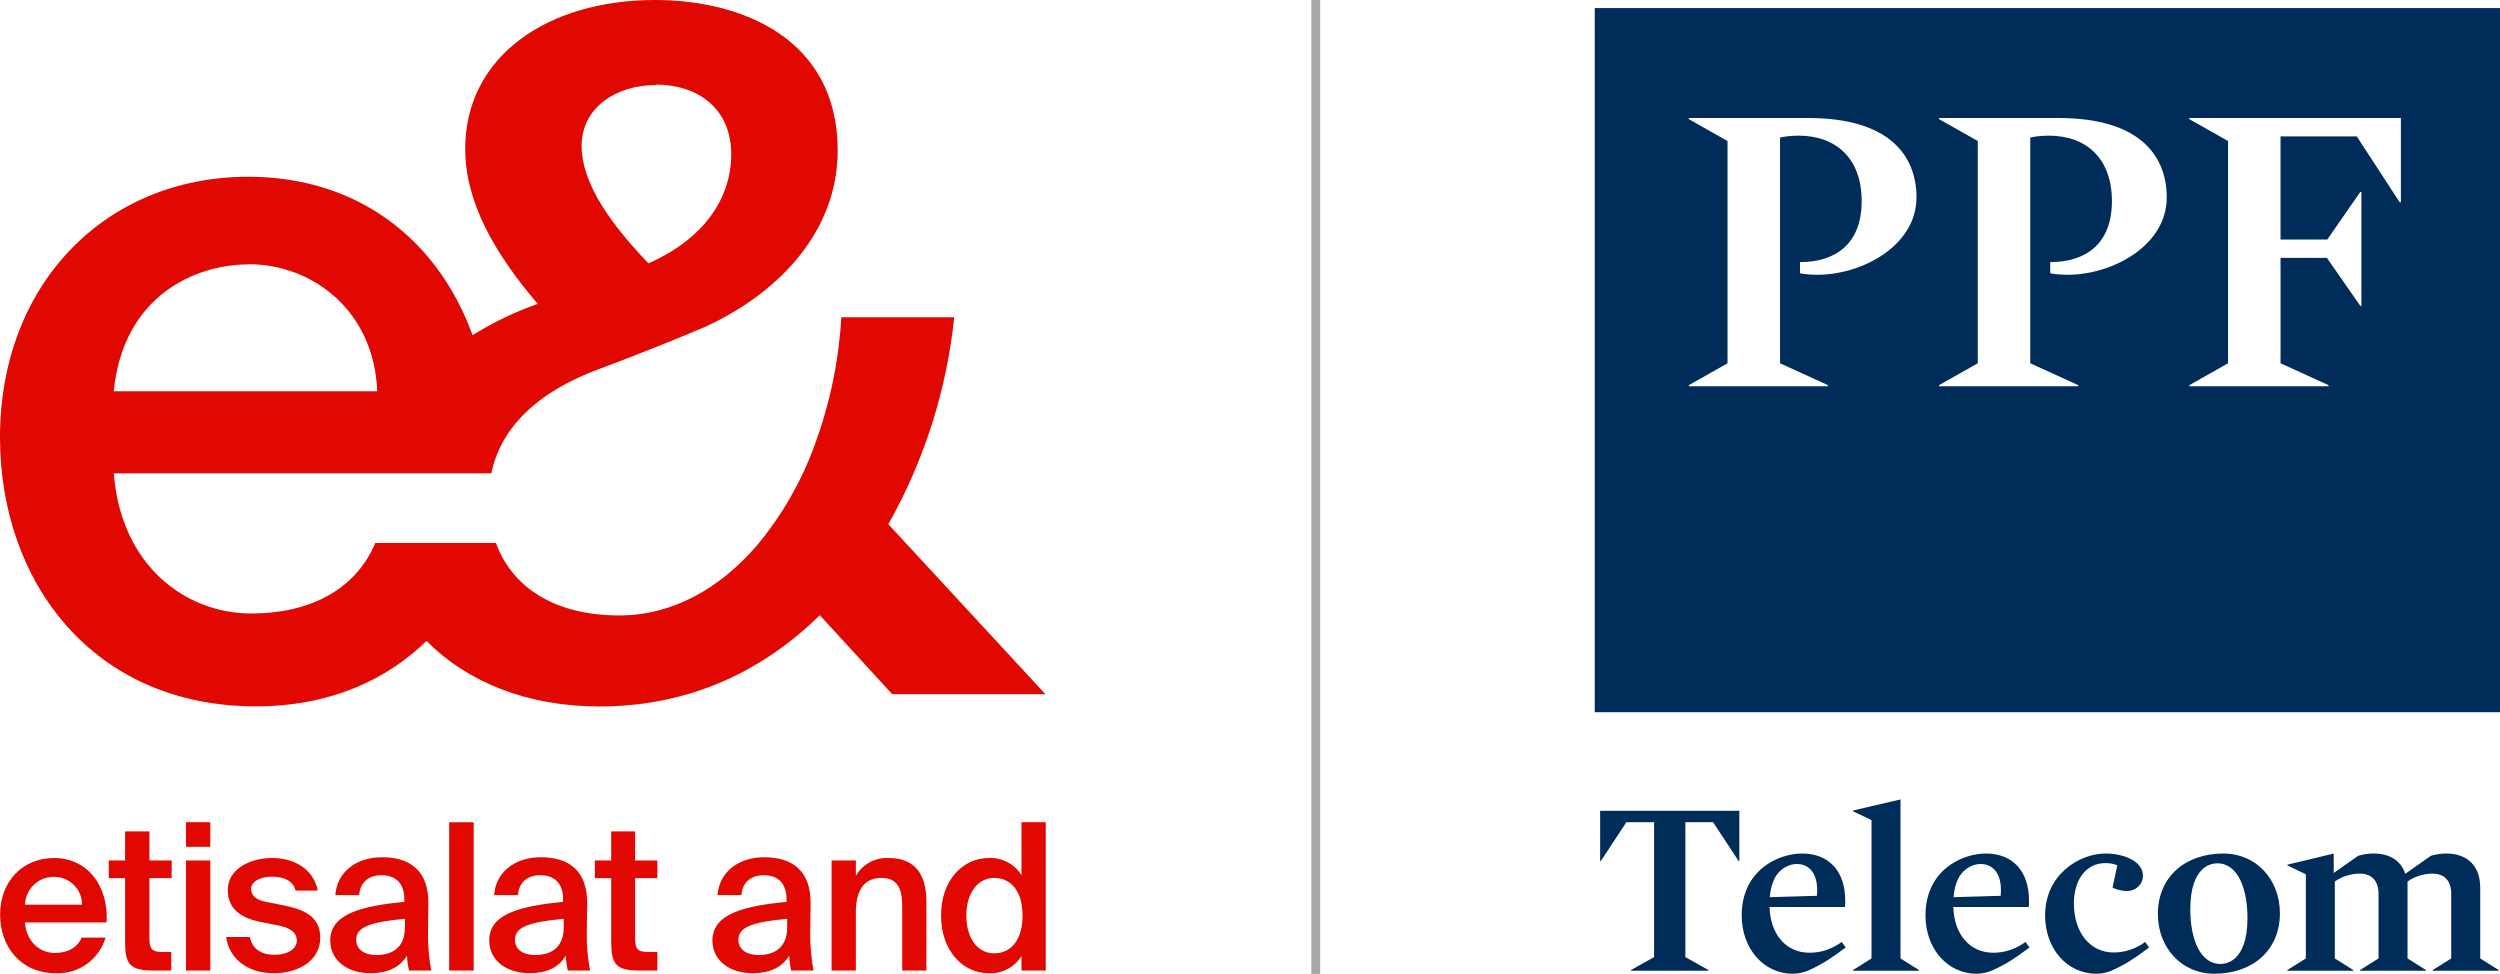 <?xml version="1.0" encoding="utf-8"?>
<svg xmlns="http://www.w3.org/2000/svg" id="uuid-79b1b09f-619c-41e8-a893-7d7c22e7467c" viewBox="0 0 140.906 54.894">
  <defs>
    <style>.uuid-573935fc-c0f0-445b-95f4-93f44650e35e{fill:#002c5a;}.uuid-1d9a4cbe-0edd-48a3-b4e9-d6aa5ebc0cf1{fill:#a8a8a8;}.uuid-850f02f2-5a38-43cd-8b88-87294eb95168{fill:#e00800;}</style>
  </defs>
  <path class="uuid-573935fc-c0f0-445b-95f4-93f44650e35e" d="M125.152,54.33c.361,0,.67-.168.864-.361.335-.335.657-.954.657-2.243,0-1.585-.515-3.067-1.701-3.067-.361,0-.671.167-.864.361-.335.335-.657.953-.657,2.242,0,1.585.515,3.068,1.701,3.068M125.32,48.106c1.855,0,3.181,1.481,3.181,3.362,0,2.114-1.557,3.414-3.697,3.414-1.856,0-3.181-1.48-3.181-3.362,0-2.114,1.557-3.414,3.697-3.414M118.667,48.106c1.069,0,2.113.45,2.113,1.249,0,.49-.387.863-.902.863-.361,0-.657-.116-.812-.193l.271-1.25c-.078-.039-.31-.129-.657-.129-1.16,0-1.791,1.005-1.791,2.268,0,1.676.94,2.771,2.241,2.771.619,0,1.225-.193,1.779-.593l.219.31c-.761.566-1.263.927-2.101,1.3-.257.116-.592.18-.876.18-1.636,0-2.884-1.403-2.884-3.285,0-2.332,1.957-3.491,3.4-3.491M112.764,50.49c.012-.103.012-.271.012-.335,0-.968-.477-1.458-1.147-1.458-.516,0-.941.323-1.16.658-.155.232-.323.658-.361,1.212l2.656-.077ZM111.926,48.106c1.545,0,2.434,1.03,2.434,2.654,0,.129,0,.206-.013.36h-4.252c.039,1.521.915,2.578,2.243,2.578.709,0,1.275-.219,1.829-.606l.218.31c-.759.566-1.274.927-2.111,1.3-.258.116-.593.18-.877.18-1.611,0-2.872-1.39-2.872-3.285,0-2.551,2.06-3.491,3.401-3.491M107.117,45.066v8.954l1.044.656v.038h-3.722v-.038l1.044-.656v-7.795l-1.044-.502v-.039l2.64-.618h.038ZM102.406,50.49c.013-.103.013-.271.013-.335,0-.968-.477-1.458-1.147-1.458-.516,0-.942.323-1.161.658-.154.232-.322.658-.361,1.212l2.656-.077ZM101.568,48.106c1.546,0,2.434,1.03,2.434,2.654,0,.129,0,.206-.013.36h-4.252c.039,1.521.916,2.578,2.244,2.578.708,0,1.275-.219,1.828-.606l.219.31c-.76.566-1.274.927-2.112,1.3-.258.116-.593.18-.877.18-1.61,0-2.872-1.39-2.872-3.285,0-2.551,2.06-3.491,3.401-3.491M98.033,48.53h-.039l-1.441-2.19h-1.561v7.603l1.303.733v.038h-4.369v-.038l1.303-.733v-7.603h-1.561l-1.442,2.19h-.038v-2.833h7.845v2.833ZM137.113,54.676l1.044-.656v-3.634c0-.722-.361-1.147-1.07-1.147-.425,0-1.019.154-1.392.451v4.33l1.044.656v.038h-3.723v-.038l1.044-.656v-3.634c0-.722-.361-1.147-1.07-1.147-.426,0-1.019.154-1.393.451v4.33l1.045.656v.038h-3.723v-.038l1.044-.656v-4.743l-1.044-.502v-.038l2.575-.618h.039v1.068h.026l1.353-.952c.271-.077.555-.129.864-.129,1.236,0,1.661.721,1.79,1.145l1.444-1.016c.27-.077.554-.129.863-.129,1.237,0,1.919.747,1.919,1.919v3.995l1.043.656v.038h-3.722v-.038ZM95.187,6.652h6.739c4.557,0,6.091,2.116,6.091,4.471,0,2.743-3.089,4.363-5.573,4.363-.604,0-.907-.065-.993-.087v-.626c1.987,0,3.477-1.015,3.477-3.434s-1.447-3.694-3.564-3.694c-.432,0-.885.065-1.036.108v12.722l2.7,1.232v.065h-7.841v-.065l2.181-1.232V7.948l-2.181-1.232v-.064ZM109.291,6.652h6.739c4.558,0,6.092,2.116,6.092,4.471,0,2.743-3.089,4.363-5.573,4.363-.605,0-.907-.065-.994-.087v-.626c1.987,0,3.478-1.015,3.478-3.434s-1.447-3.694-3.564-3.694c-.432,0-.886.065-1.037.108v12.722l2.7,1.232v.065h-7.841v-.065l2.182-1.232V7.948l-2.182-1.232v-.064ZM123.396,6.652h11.923v4.752h-.065l-2.419-3.716h-4.299v5.811h2.636l1.857-2.679h.065v6.415h-.065l-1.879-2.7h-2.614v5.94l2.701,1.232v.065h-7.841v-.065l2.181-1.232V7.948l-2.181-1.232v-.064ZM89.883,40.141h51.024V.456h-51.024v39.685Z"/>
  <path class="uuid-1d9a4cbe-0edd-48a3-b4e9-d6aa5ebc0cf1" d="M73.909-0h.5v54.894h-.5V-0Z"/>
  <path class="uuid-850f02f2-5a38-43cd-8b88-87294eb95168" d="M56.033,53.733c-.913,0-1.568-.818-1.568-2.133,0-1.302.671-2.12,1.568-2.12s1.6.69,1.6,2.12-.687,2.133-1.6,2.133M57.573,49.329c-.392-.633-1.097-1.004-1.841-.969-1.462,0-2.691,1.242-2.691,3.24s1.229,3.253,2.691,3.253c.744.035,1.449-.336,1.841-.969v.818h1.368v-8.359h-1.368v2.986ZM52.213,50.806v3.896h-1.362v-3.563c0-.841-.125-1.659-1.173-1.659s-1.44.806-1.44,1.926v3.296h-1.367v-6.204h1.367v.866c.382-.663,1.107-1.052,1.87-1.004,1.496,0,2.105.969,2.105,2.446M44.368,52.259c0,1.047-.599,1.568-1.613,1.568-.688,0-1.136-.321-1.138-.862.002-.719.796-.995,2.751-1.18v.474ZM45.688,50.979c.035-1.982-1.12-2.663-2.613-2.663s-2.54.863-2.634,2.133h1.348c.047-.75.577-1.12,1.255-1.12.677,0,1.289.323,1.289,1.383v.116c-2.265.233-4.165.622-4.181,2.168,0,1.129.944,1.857,2.29,1.857.906,0,1.643-.323,2.035-.991.015.283.054.564.116.84h1.255c-.128-.699-.189-1.409-.182-2.12,0-.565.022-1.289.022-1.603M35.795,48.498h1.255v.994h-1.255v3.378c0,.628.15.785.737.785h.518v1.047h-1.013c-1.324,0-1.588-.357-1.588-1.625v-3.585h-.922v-.994h.922v-1.637h1.346v1.637ZM31.774,52.259c0,1.047-.599,1.568-1.613,1.568-.688,0-1.136-.321-1.138-.862.002-.719.796-.995,2.751-1.18v.474ZM33.094,50.979c.035-1.982-1.113-2.663-2.61-2.663-1.496,0-2.543.863-2.634,2.133h1.345c.047-.75.577-1.12,1.255-1.12s1.289.323,1.289,1.383v.116c-2.268.233-4.165.622-4.165,2.165,0,1.129.944,1.857,2.289,1.857.913,0,1.647-.314,2.024-.988.016.283.055.564.116.84h1.254c-.131-.699-.193-1.409-.185-2.12,0-.565.022-1.289.022-1.603M25.315,46.343h1.383v8.359h-1.383v-8.359ZM22.825,52.259c0,1.047-.599,1.568-1.613,1.568-.688,0-1.136-.321-1.138-.862.002-.719.796-.995,2.751-1.18v.474ZM24.145,50.979c.035-1.982-1.113-2.663-2.61-2.663-1.496,0-2.544.863-2.634,2.133h1.345c.047-.75.577-1.12,1.255-1.12.677,0,1.289.323,1.289,1.383v.116c-2.268.233-4.166.622-4.178,2.168,0,1.129.944,1.857,2.29,1.857.909,0,1.643-.323,2.036-.991.014.283.053.564.115.84h1.255c-.131-.699-.193-1.409-.185-2.12,0-.565.022-1.289.022-1.603M18.05,52.846c0,1.292-1.217,2.007-2.622,2.007-1.518,0-2.531-.866-2.682-2.042h1.336c.126.627.587,1.004,1.393,1.004.712,0,1.255-.314,1.255-.806,0-.493-.461-.741-1.07-.854l-.941-.185c-1.047-.207-1.882-.68-1.882-1.81,0-1.129,1.176-1.8,2.509-1.8,1.208,0,2.312.59,2.566,1.835h-1.251c-.151-.565-.668-.784-1.358-.784-.6,0-1.152.263-1.152.68s.314.628.828.738l.876.172c1.254.242,2.195.627,2.195,1.845M10.481,47.726h1.371v-1.383h-1.371v1.383ZM10.481,48.498h1.371v6.205h-1.371v-6.205ZM8.421,46.861h-1.371v1.637h-.919v.994h.919v3.585c0,1.268.266,1.625,1.59,1.625h1.013v-1.047h-.495c-.587,0-.737-.157-.737-.785v-3.378h1.254v-.994h-1.254v-1.637ZM4.625,50.989c0-.867-.702-1.569-1.568-1.569-.886-.018-1.621.682-1.647,1.569h3.215ZM6.008,51.992H1.404c.094,1.155.9,1.719,1.681,1.719.712,0,1.277-.289,1.518-.866h1.346c-.363,1.236-1.521,2.064-2.807,2.008C1.153,54.853.005,53.332.005,51.556c0-1.882,1.276-3.196,3.036-3.196,1.882,0,3.083,1.546,2.967,3.632M13.995,14.903v-.012c3.71,0,7.105,2.707,7.265,7.161H6.412c.529-5.396,4.612-7.149,7.583-7.149M36.973,4.791v-.022c2.331,0,4.24,1.325,4.24,3.925,0,2.386-1.432,4.72-4.665,6.151l-.052-.055c-1.912-2.016-3.714-4.346-3.714-6.573,0-2.163,1.961-3.426,4.191-3.426M14.423,39.812c4.218,0,7.409-1.529,9.617-3.689,2.252,2.288,5.625,3.695,9.755,3.695,5.093,0,9.229-2.016,12.41-5.145l4.084,4.454h8.635l-8.856-9.581c2.026-3.592,3.29-7.564,3.714-11.666h-6.363c-.14,2.446-.641,4.858-1.486,7.157-.752,2.087-1.865,4.025-3.289,5.727-2.067,2.386-4.716,3.924-7.742,3.924-3.57,0-6.02-1.529-6.95-4.086h-6.799c-1.114,2.652-3.711,3.976-6.999,3.976-3.607,0-7.32-2.597-7.742-7.901h21.28c.545-2.609,2.61-4.567,5.947-5.83,0,0,3.087-1.138,6.151-2.447,4.243-1.961,7.424-5.461,7.424-9.917C47.214,2.172,41.806-0,36.927-0,30.776-0,26.221,3.234,26.221,8.379c0,3.022,1.646,5.885,4.084,8.748-1.284.453-2.515,1.044-3.671,1.765-1.964-5.417-6.485-8.929-12.633-8.929C5.885,9.963-0,16.063-0,24.646-0,32.813,5.249,39.812,14.423,39.812"/>
</svg>